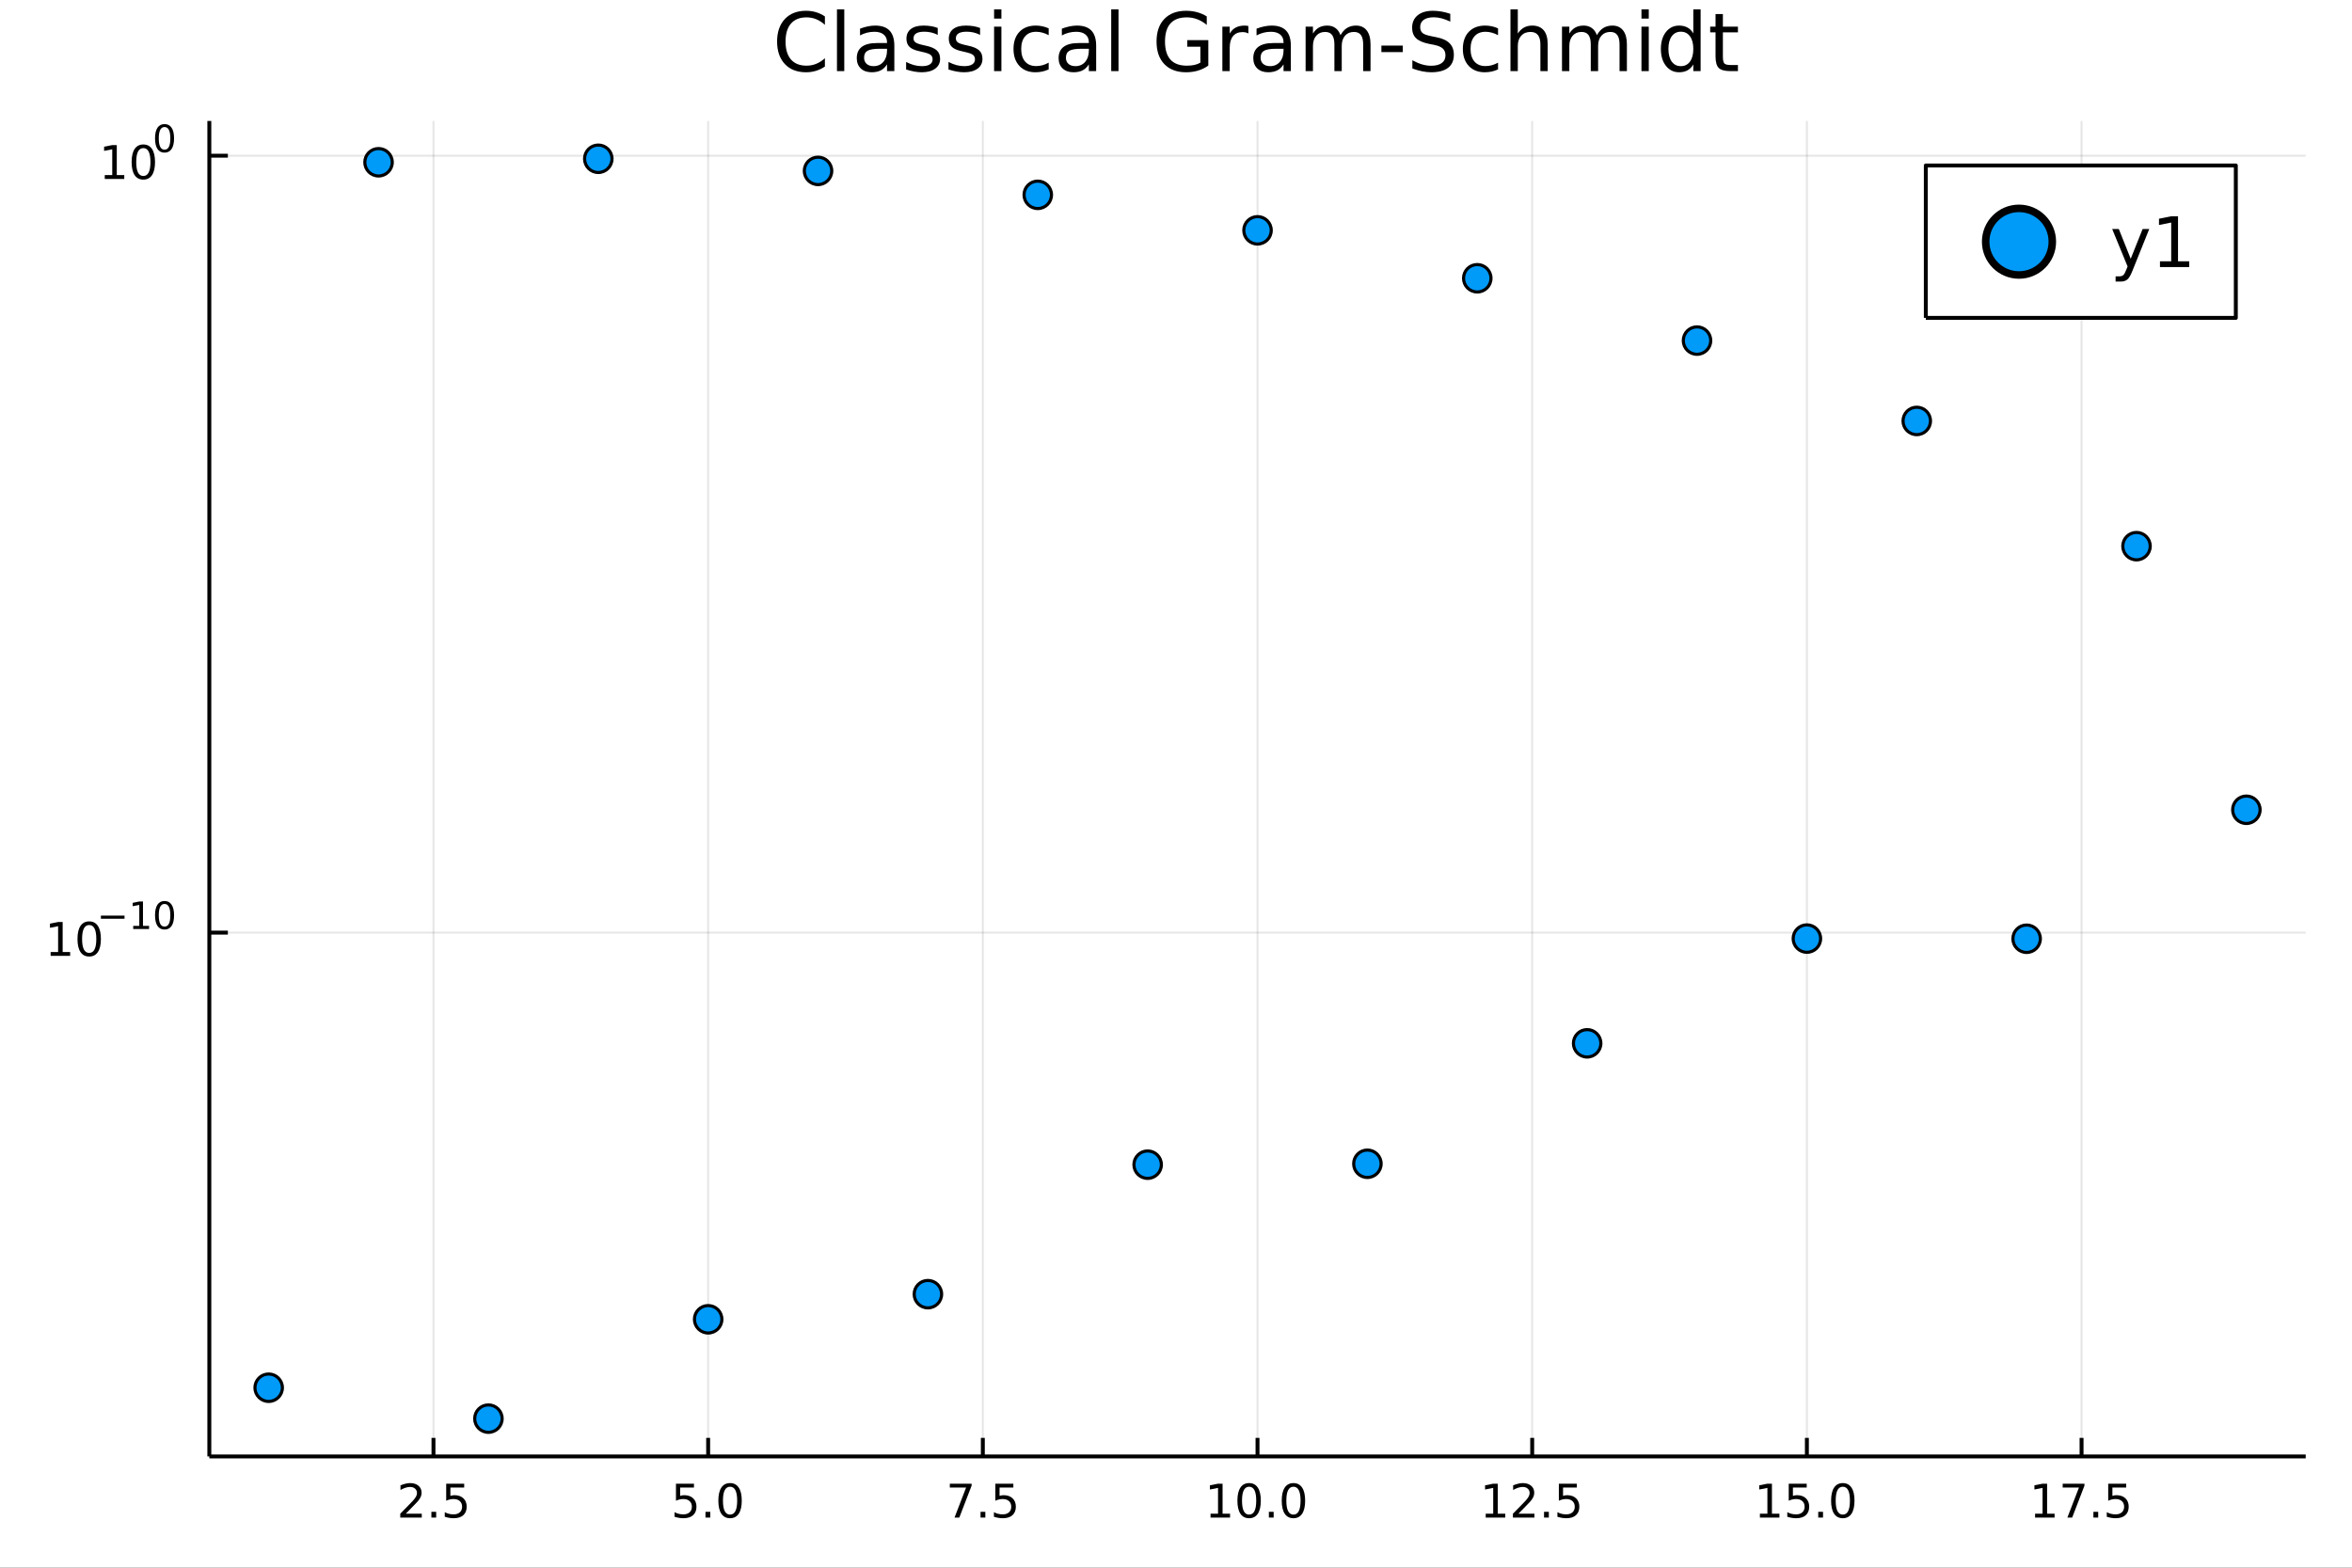 <?xml version="1.0" encoding="utf-8"?>
<svg xmlns="http://www.w3.org/2000/svg" xmlns:xlink="http://www.w3.org/1999/xlink" width="600" height="400" viewBox="0 0 2400 1600">
<rect x="0" y="0" width="2400" height="1600" fill="#333333" stroke="none"/>
<defs>
  <clipPath id="clip880">
    <rect x="0" y="0" width="2400" height="1600"/>
  </clipPath>
</defs>
<path clip-path="url(#clip880)" d="
M0 1600 L2400 1600 L2400 0 L0 0  Z
  " fill="#ffffff" fill-rule="evenodd" fill-opacity="1"/>
<defs>
  <clipPath id="clip881">
    <rect x="480" y="0" width="1681" height="1600"/>
  </clipPath>
</defs>
<path clip-path="url(#clip880)" d="
M213.607 1486.45 L2352.76 1486.45 L2352.76 123.472 L213.607 123.472  Z
  " fill="#ffffff" fill-rule="evenodd" fill-opacity="1"/>
<defs>
  <clipPath id="clip882">
    <rect x="213" y="123" width="2140" height="1364"/>
  </clipPath>
</defs>
<polyline clip-path="url(#clip882)" style="stroke:#000000; stroke-linecap:butt; stroke-linejoin:round; stroke-width:2; stroke-opacity:0.1; fill:none" points="
  442.321,1486.45 442.321,123.472 
  "/>
<polyline clip-path="url(#clip882)" style="stroke:#000000; stroke-linecap:butt; stroke-linejoin:round; stroke-width:2; stroke-opacity:0.1; fill:none" points="
  722.608,1486.45 722.608,123.472 
  "/>
<polyline clip-path="url(#clip882)" style="stroke:#000000; stroke-linecap:butt; stroke-linejoin:round; stroke-width:2; stroke-opacity:0.1; fill:none" points="
  1002.89,1486.45 1002.89,123.472 
  "/>
<polyline clip-path="url(#clip882)" style="stroke:#000000; stroke-linecap:butt; stroke-linejoin:round; stroke-width:2; stroke-opacity:0.1; fill:none" points="
  1283.18,1486.45 1283.18,123.472 
  "/>
<polyline clip-path="url(#clip882)" style="stroke:#000000; stroke-linecap:butt; stroke-linejoin:round; stroke-width:2; stroke-opacity:0.1; fill:none" points="
  1563.47,1486.45 1563.47,123.472 
  "/>
<polyline clip-path="url(#clip882)" style="stroke:#000000; stroke-linecap:butt; stroke-linejoin:round; stroke-width:2; stroke-opacity:0.1; fill:none" points="
  1843.76,1486.45 1843.76,123.472 
  "/>
<polyline clip-path="url(#clip882)" style="stroke:#000000; stroke-linecap:butt; stroke-linejoin:round; stroke-width:2; stroke-opacity:0.1; fill:none" points="
  2124.04,1486.45 2124.04,123.472 
  "/>
<polyline clip-path="url(#clip880)" style="stroke:#000000; stroke-linecap:butt; stroke-linejoin:round; stroke-width:4; stroke-opacity:1; fill:none" points="
  213.607,1486.45 2352.76,1486.45 
  "/>
<polyline clip-path="url(#clip880)" style="stroke:#000000; stroke-linecap:butt; stroke-linejoin:round; stroke-width:4; stroke-opacity:1; fill:none" points="
  442.321,1486.45 442.321,1467.55 
  "/>
<polyline clip-path="url(#clip880)" style="stroke:#000000; stroke-linecap:butt; stroke-linejoin:round; stroke-width:4; stroke-opacity:1; fill:none" points="
  722.608,1486.45 722.608,1467.55 
  "/>
<polyline clip-path="url(#clip880)" style="stroke:#000000; stroke-linecap:butt; stroke-linejoin:round; stroke-width:4; stroke-opacity:1; fill:none" points="
  1002.89,1486.45 1002.89,1467.55 
  "/>
<polyline clip-path="url(#clip880)" style="stroke:#000000; stroke-linecap:butt; stroke-linejoin:round; stroke-width:4; stroke-opacity:1; fill:none" points="
  1283.18,1486.45 1283.18,1467.55 
  "/>
<polyline clip-path="url(#clip880)" style="stroke:#000000; stroke-linecap:butt; stroke-linejoin:round; stroke-width:4; stroke-opacity:1; fill:none" points="
  1563.47,1486.45 1563.47,1467.55 
  "/>
<polyline clip-path="url(#clip880)" style="stroke:#000000; stroke-linecap:butt; stroke-linejoin:round; stroke-width:4; stroke-opacity:1; fill:none" points="
  1843.76,1486.45 1843.76,1467.55 
  "/>
<polyline clip-path="url(#clip880)" style="stroke:#000000; stroke-linecap:butt; stroke-linejoin:round; stroke-width:4; stroke-opacity:1; fill:none" points="
  2124.04,1486.45 2124.04,1467.55 
  "/>
<path clip-path="url(#clip880)" d="M414.058 1544.91 L430.377 1544.91 L430.377 1548.85 L408.433 1548.85 L408.433 1544.91 Q411.095 1542.16 415.678 1537.53 Q420.285 1532.88 421.465 1531.53 Q423.71 1529.01 424.59 1527.27 Q425.493 1525.51 425.493 1523.82 Q425.493 1521.07 423.548 1519.33 Q421.627 1517.6 418.525 1517.6 Q416.326 1517.6 413.873 1518.36 Q411.442 1519.13 408.664 1520.68 L408.664 1515.95 Q411.488 1514.82 413.942 1514.24 Q416.396 1513.66 418.433 1513.66 Q423.803 1513.66 426.997 1516.35 Q430.192 1519.03 430.192 1523.52 Q430.192 1525.65 429.382 1527.57 Q428.595 1529.47 426.488 1532.07 Q425.91 1532.74 422.808 1535.95 Q419.706 1539.15 414.058 1544.91 Z" fill="#000000" fill-rule="evenodd" fill-opacity="1" /><path clip-path="url(#clip880)" d="M440.192 1542.97 L445.076 1542.97 L445.076 1548.85 L440.192 1548.85 L440.192 1542.97 Z" fill="#000000" fill-rule="evenodd" fill-opacity="1" /><path clip-path="url(#clip880)" d="M455.308 1514.29 L473.664 1514.29 L473.664 1518.22 L459.59 1518.22 L459.59 1526.7 Q460.608 1526.35 461.627 1526.19 Q462.645 1526 463.664 1526 Q469.451 1526 472.831 1529.17 Q476.21 1532.34 476.21 1537.76 Q476.21 1543.34 472.738 1546.44 Q469.266 1549.52 462.946 1549.52 Q460.77 1549.52 458.502 1549.15 Q456.257 1548.78 453.849 1548.04 L453.849 1543.34 Q455.932 1544.47 458.155 1545.03 Q460.377 1545.58 462.854 1545.58 Q466.858 1545.58 469.196 1543.48 Q471.534 1541.37 471.534 1537.76 Q471.534 1534.15 469.196 1532.04 Q466.858 1529.94 462.854 1529.94 Q460.979 1529.94 459.104 1530.35 Q457.252 1530.77 455.308 1531.65 L455.308 1514.29 Z" fill="#000000" fill-rule="evenodd" fill-opacity="1" /><path clip-path="url(#clip880)" d="M689.773 1514.29 L708.129 1514.29 L708.129 1518.22 L694.055 1518.22 L694.055 1526.7 Q695.074 1526.35 696.092 1526.19 Q697.111 1526 698.129 1526 Q703.916 1526 707.296 1529.17 Q710.675 1532.34 710.675 1537.76 Q710.675 1543.34 707.203 1546.44 Q703.731 1549.52 697.412 1549.52 Q695.236 1549.52 692.967 1549.15 Q690.722 1548.78 688.314 1548.04 L688.314 1543.34 Q690.398 1544.47 692.62 1545.03 Q694.842 1545.58 697.319 1545.58 Q701.324 1545.58 703.662 1543.48 Q705.999 1541.37 705.999 1537.76 Q705.999 1534.15 703.662 1532.04 Q701.324 1529.94 697.319 1529.94 Q695.444 1529.94 693.569 1530.35 Q691.717 1530.77 689.773 1531.65 L689.773 1514.29 Z" fill="#000000" fill-rule="evenodd" fill-opacity="1" /><path clip-path="url(#clip880)" d="M719.888 1542.97 L724.773 1542.97 L724.773 1548.85 L719.888 1548.85 L719.888 1542.97 Z" fill="#000000" fill-rule="evenodd" fill-opacity="1" /><path clip-path="url(#clip880)" d="M744.958 1517.37 Q741.347 1517.37 739.518 1520.93 Q737.712 1524.47 737.712 1531.6 Q737.712 1538.71 739.518 1542.27 Q741.347 1545.82 744.958 1545.82 Q748.592 1545.82 750.397 1542.27 Q752.226 1538.71 752.226 1531.6 Q752.226 1524.47 750.397 1520.93 Q748.592 1517.37 744.958 1517.37 M744.958 1513.66 Q750.768 1513.66 753.823 1518.27 Q756.902 1522.85 756.902 1531.6 Q756.902 1540.33 753.823 1544.94 Q750.768 1549.52 744.958 1549.52 Q739.147 1549.52 736.069 1544.94 Q733.013 1540.33 733.013 1531.6 Q733.013 1522.85 736.069 1518.27 Q739.147 1513.66 744.958 1513.66 Z" fill="#000000" fill-rule="evenodd" fill-opacity="1" /><path clip-path="url(#clip880)" d="M969.215 1514.29 L991.437 1514.29 L991.437 1516.28 L978.89 1548.85 L974.006 1548.85 L985.812 1518.22 L969.215 1518.22 L969.215 1514.29 Z" fill="#000000" fill-rule="evenodd" fill-opacity="1" /><path clip-path="url(#clip880)" d="M1000.56 1542.97 L1005.44 1542.97 L1005.44 1548.85 L1000.56 1548.85 L1000.56 1542.97 Z" fill="#000000" fill-rule="evenodd" fill-opacity="1" /><path clip-path="url(#clip880)" d="M1015.67 1514.29 L1034.03 1514.29 L1034.03 1518.22 L1019.96 1518.22 L1019.96 1526.7 Q1020.97 1526.35 1021.99 1526.19 Q1023.01 1526 1024.03 1526 Q1029.82 1526 1033.2 1529.17 Q1036.58 1532.34 1036.58 1537.76 Q1036.58 1543.34 1033.1 1546.44 Q1029.63 1549.52 1023.31 1549.52 Q1021.14 1549.52 1018.87 1549.15 Q1016.62 1548.78 1014.21 1548.04 L1014.21 1543.34 Q1016.3 1544.47 1018.52 1545.03 Q1020.74 1545.58 1023.22 1545.58 Q1027.22 1545.58 1029.56 1543.48 Q1031.9 1541.37 1031.9 1537.76 Q1031.9 1534.15 1029.56 1532.04 Q1027.22 1529.94 1023.22 1529.94 Q1021.34 1529.94 1019.47 1530.35 Q1017.62 1530.77 1015.67 1531.65 L1015.67 1514.29 Z" fill="#000000" fill-rule="evenodd" fill-opacity="1" /><path clip-path="url(#clip880)" d="M1235.25 1544.91 L1242.89 1544.91 L1242.89 1518.55 L1234.58 1520.21 L1234.58 1515.95 L1242.85 1514.29 L1247.52 1514.29 L1247.52 1544.91 L1255.16 1544.91 L1255.16 1548.85 L1235.25 1548.85 L1235.25 1544.91 Z" fill="#000000" fill-rule="evenodd" fill-opacity="1" /><path clip-path="url(#clip880)" d="M1274.61 1517.37 Q1270.99 1517.37 1269.17 1520.93 Q1267.36 1524.47 1267.36 1531.6 Q1267.36 1538.71 1269.17 1542.27 Q1270.99 1545.82 1274.61 1545.82 Q1278.24 1545.82 1280.05 1542.27 Q1281.87 1538.71 1281.87 1531.6 Q1281.87 1524.47 1280.05 1520.93 Q1278.24 1517.37 1274.61 1517.37 M1274.61 1513.66 Q1280.42 1513.66 1283.47 1518.27 Q1286.55 1522.85 1286.55 1531.6 Q1286.55 1540.33 1283.47 1544.94 Q1280.42 1549.52 1274.61 1549.52 Q1268.8 1549.52 1265.72 1544.94 Q1262.66 1540.33 1262.66 1531.6 Q1262.66 1522.85 1265.72 1518.27 Q1268.8 1513.66 1274.61 1513.66 Z" fill="#000000" fill-rule="evenodd" fill-opacity="1" /><path clip-path="url(#clip880)" d="M1294.77 1542.97 L1299.65 1542.97 L1299.65 1548.85 L1294.77 1548.85 L1294.77 1542.97 Z" fill="#000000" fill-rule="evenodd" fill-opacity="1" /><path clip-path="url(#clip880)" d="M1319.84 1517.37 Q1316.23 1517.37 1314.4 1520.93 Q1312.59 1524.47 1312.59 1531.6 Q1312.59 1538.71 1314.4 1542.27 Q1316.23 1545.82 1319.84 1545.82 Q1323.47 1545.82 1325.28 1542.27 Q1327.11 1538.71 1327.11 1531.6 Q1327.11 1524.47 1325.28 1520.93 Q1323.47 1517.37 1319.84 1517.37 M1319.84 1513.66 Q1325.65 1513.66 1328.7 1518.27 Q1331.78 1522.85 1331.78 1531.6 Q1331.78 1540.33 1328.7 1544.94 Q1325.65 1549.52 1319.84 1549.52 Q1314.03 1549.52 1310.95 1544.94 Q1307.89 1540.33 1307.89 1531.6 Q1307.89 1522.85 1310.95 1518.27 Q1314.03 1513.66 1319.84 1513.66 Z" fill="#000000" fill-rule="evenodd" fill-opacity="1" /><path clip-path="url(#clip880)" d="M1516.04 1544.91 L1523.68 1544.91 L1523.68 1518.55 L1515.37 1520.21 L1515.37 1515.95 L1523.63 1514.29 L1528.31 1514.29 L1528.31 1544.91 L1535.95 1544.91 L1535.95 1548.85 L1516.04 1548.85 L1516.04 1544.91 Z" fill="#000000" fill-rule="evenodd" fill-opacity="1" /><path clip-path="url(#clip880)" d="M1549.42 1544.91 L1565.74 1544.91 L1565.74 1548.85 L1543.79 1548.85 L1543.79 1544.91 Q1546.45 1542.16 1551.04 1537.53 Q1555.64 1532.88 1556.82 1531.53 Q1559.07 1529.01 1559.95 1527.27 Q1560.85 1525.51 1560.85 1523.82 Q1560.85 1521.07 1558.91 1519.33 Q1556.99 1517.6 1553.89 1517.6 Q1551.69 1517.6 1549.23 1518.36 Q1546.8 1519.13 1544.02 1520.68 L1544.02 1515.95 Q1546.85 1514.82 1549.3 1514.24 Q1551.76 1513.66 1553.79 1513.66 Q1559.16 1513.66 1562.36 1516.35 Q1565.55 1519.03 1565.55 1523.52 Q1565.55 1525.65 1564.74 1527.57 Q1563.95 1529.47 1561.85 1532.07 Q1561.27 1532.74 1558.17 1535.95 Q1555.07 1539.15 1549.42 1544.91 Z" fill="#000000" fill-rule="evenodd" fill-opacity="1" /><path clip-path="url(#clip880)" d="M1575.55 1542.97 L1580.44 1542.97 L1580.44 1548.85 L1575.55 1548.85 L1575.55 1542.97 Z" fill="#000000" fill-rule="evenodd" fill-opacity="1" /><path clip-path="url(#clip880)" d="M1590.67 1514.29 L1609.02 1514.29 L1609.02 1518.22 L1594.95 1518.22 L1594.95 1526.7 Q1595.97 1526.35 1596.99 1526.19 Q1598.01 1526 1599.02 1526 Q1604.81 1526 1608.19 1529.17 Q1611.57 1532.34 1611.57 1537.76 Q1611.57 1543.34 1608.1 1546.44 Q1604.63 1549.52 1598.31 1549.52 Q1596.13 1549.52 1593.86 1549.15 Q1591.62 1548.78 1589.21 1548.04 L1589.21 1543.34 Q1591.29 1544.47 1593.51 1545.03 Q1595.74 1545.58 1598.21 1545.58 Q1602.22 1545.58 1604.56 1543.48 Q1606.89 1541.37 1606.89 1537.76 Q1606.89 1534.15 1604.56 1532.04 Q1602.22 1529.94 1598.21 1529.94 Q1596.34 1529.94 1594.46 1530.35 Q1592.61 1530.77 1590.67 1531.65 L1590.67 1514.29 Z" fill="#000000" fill-rule="evenodd" fill-opacity="1" /><path clip-path="url(#clip880)" d="M1795.83 1544.91 L1803.47 1544.91 L1803.47 1518.55 L1795.16 1520.21 L1795.16 1515.95 L1803.42 1514.29 L1808.1 1514.29 L1808.1 1544.91 L1815.73 1544.91 L1815.73 1548.85 L1795.83 1548.85 L1795.83 1544.91 Z" fill="#000000" fill-rule="evenodd" fill-opacity="1" /><path clip-path="url(#clip880)" d="M1825.23 1514.29 L1843.58 1514.29 L1843.58 1518.22 L1829.51 1518.22 L1829.51 1526.7 Q1830.53 1526.35 1831.54 1526.19 Q1832.56 1526 1833.58 1526 Q1839.37 1526 1842.75 1529.17 Q1846.13 1532.34 1846.13 1537.76 Q1846.13 1543.34 1842.66 1546.44 Q1839.18 1549.52 1832.86 1549.52 Q1830.69 1549.52 1828.42 1549.15 Q1826.17 1548.78 1823.77 1548.04 L1823.77 1543.34 Q1825.85 1544.47 1828.07 1545.03 Q1830.29 1545.58 1832.77 1545.58 Q1836.78 1545.58 1839.11 1543.48 Q1841.45 1541.37 1841.45 1537.76 Q1841.45 1534.15 1839.11 1532.04 Q1836.78 1529.94 1832.77 1529.94 Q1830.9 1529.94 1829.02 1530.35 Q1827.17 1530.77 1825.23 1531.65 L1825.23 1514.29 Z" fill="#000000" fill-rule="evenodd" fill-opacity="1" /><path clip-path="url(#clip880)" d="M1855.34 1542.97 L1860.22 1542.97 L1860.22 1548.85 L1855.34 1548.85 L1855.34 1542.97 Z" fill="#000000" fill-rule="evenodd" fill-opacity="1" /><path clip-path="url(#clip880)" d="M1880.41 1517.37 Q1876.8 1517.37 1874.97 1520.93 Q1873.16 1524.47 1873.16 1531.6 Q1873.16 1538.71 1874.97 1542.27 Q1876.8 1545.82 1880.41 1545.82 Q1884.04 1545.82 1885.85 1542.27 Q1887.68 1538.71 1887.68 1531.6 Q1887.68 1524.47 1885.85 1520.93 Q1884.04 1517.37 1880.41 1517.37 M1880.41 1513.66 Q1886.22 1513.66 1889.28 1518.27 Q1892.35 1522.85 1892.35 1531.6 Q1892.35 1540.33 1889.28 1544.94 Q1886.22 1549.52 1880.41 1549.52 Q1874.6 1549.52 1871.52 1544.94 Q1868.47 1540.33 1868.47 1531.6 Q1868.47 1522.85 1871.52 1518.27 Q1874.6 1513.66 1880.41 1513.66 Z" fill="#000000" fill-rule="evenodd" fill-opacity="1" /><path clip-path="url(#clip880)" d="M2076.61 1544.91 L2084.25 1544.91 L2084.25 1518.55 L2075.94 1520.21 L2075.94 1515.95 L2084.2 1514.29 L2088.88 1514.29 L2088.88 1544.91 L2096.52 1544.91 L2096.52 1548.85 L2076.61 1548.85 L2076.61 1544.91 Z" fill="#000000" fill-rule="evenodd" fill-opacity="1" /><path clip-path="url(#clip880)" d="M2104.78 1514.29 L2127 1514.29 L2127 1516.28 L2114.46 1548.85 L2109.57 1548.85 L2121.38 1518.22 L2104.78 1518.22 L2104.78 1514.29 Z" fill="#000000" fill-rule="evenodd" fill-opacity="1" /><path clip-path="url(#clip880)" d="M2136.13 1542.97 L2141.01 1542.97 L2141.01 1548.85 L2136.13 1548.85 L2136.13 1542.97 Z" fill="#000000" fill-rule="evenodd" fill-opacity="1" /><path clip-path="url(#clip880)" d="M2151.24 1514.29 L2169.6 1514.29 L2169.6 1518.22 L2155.52 1518.22 L2155.52 1526.7 Q2156.54 1526.35 2157.56 1526.19 Q2158.58 1526 2159.6 1526 Q2165.38 1526 2168.76 1529.17 Q2172.14 1532.34 2172.14 1537.76 Q2172.14 1543.34 2168.67 1546.44 Q2165.2 1549.52 2158.88 1549.52 Q2156.7 1549.52 2154.44 1549.15 Q2152.19 1548.78 2149.78 1548.04 L2149.78 1543.34 Q2151.87 1544.47 2154.09 1545.03 Q2156.31 1545.58 2158.79 1545.58 Q2162.79 1545.58 2165.13 1543.48 Q2167.47 1541.37 2167.47 1537.76 Q2167.47 1534.15 2165.13 1532.04 Q2162.79 1529.94 2158.79 1529.94 Q2156.91 1529.94 2155.04 1530.35 Q2153.19 1530.77 2151.24 1531.65 L2151.24 1514.29 Z" fill="#000000" fill-rule="evenodd" fill-opacity="1" /><polyline clip-path="url(#clip882)" style="stroke:#000000; stroke-linecap:butt; stroke-linejoin:round; stroke-width:2; stroke-opacity:0.1; fill:none" points="
  213.607,951.846 2352.76,951.846 
  "/>
<polyline clip-path="url(#clip882)" style="stroke:#000000; stroke-linecap:butt; stroke-linejoin:round; stroke-width:2; stroke-opacity:0.1; fill:none" points="
  213.607,158.915 2352.76,158.915 
  "/>
<polyline clip-path="url(#clip880)" style="stroke:#000000; stroke-linecap:butt; stroke-linejoin:round; stroke-width:4; stroke-opacity:1; fill:none" points="
  213.607,1486.45 213.607,123.472 
  "/>
<polyline clip-path="url(#clip880)" style="stroke:#000000; stroke-linecap:butt; stroke-linejoin:round; stroke-width:4; stroke-opacity:1; fill:none" points="
  213.607,951.846 232.505,951.846 
  "/>
<polyline clip-path="url(#clip880)" style="stroke:#000000; stroke-linecap:butt; stroke-linejoin:round; stroke-width:4; stroke-opacity:1; fill:none" points="
  213.607,158.915 232.505,158.915 
  "/>
<path clip-path="url(#clip880)" d="M51.663 971.638 L59.302 971.638 L59.302 945.272 L50.992 946.939 L50.992 942.68 L59.256 941.013 L63.932 941.013 L63.932 971.638 L71.571 971.638 L71.571 975.573 L51.663 975.573 L51.663 971.638 Z" fill="#000000" fill-rule="evenodd" fill-opacity="1" /><path clip-path="url(#clip880)" d="M91.015 944.092 Q87.404 944.092 85.575 947.657 Q83.77 951.198 83.77 958.328 Q83.77 965.434 85.575 968.999 Q87.404 972.541 91.015 972.541 Q94.649 972.541 96.455 968.999 Q98.284 965.434 98.284 958.328 Q98.284 951.198 96.455 947.657 Q94.649 944.092 91.015 944.092 M91.015 940.388 Q96.825 940.388 99.881 944.995 Q102.959 949.578 102.959 958.328 Q102.959 967.055 99.881 971.661 Q96.825 976.245 91.015 976.245 Q85.205 976.245 82.126 971.661 Q79.071 967.055 79.071 958.328 Q79.071 949.578 82.126 944.995 Q85.205 940.388 91.015 940.388 Z" fill="#000000" fill-rule="evenodd" fill-opacity="1" /><path clip-path="url(#clip880)" d="M102.959 934.49 L127.071 934.49 L127.071 937.687 L102.959 937.687 L102.959 934.49 Z" fill="#000000" fill-rule="evenodd" fill-opacity="1" /><path clip-path="url(#clip880)" d="M135.929 944.965 L142.136 944.965 L142.136 923.543 L135.384 924.898 L135.384 921.437 L142.098 920.083 L145.898 920.083 L145.898 944.965 L152.104 944.965 L152.104 948.163 L135.929 948.163 L135.929 944.965 Z" fill="#000000" fill-rule="evenodd" fill-opacity="1" /><path clip-path="url(#clip880)" d="M167.903 922.584 Q164.969 922.584 163.483 925.481 Q162.016 928.358 162.016 934.151 Q162.016 939.925 163.483 942.821 Q164.969 945.699 167.903 945.699 Q170.855 945.699 172.322 942.821 Q173.808 939.925 173.808 934.151 Q173.808 928.358 172.322 925.481 Q170.855 922.584 167.903 922.584 M167.903 919.575 Q172.623 919.575 175.106 923.318 Q177.607 927.042 177.607 934.151 Q177.607 941.242 175.106 944.984 Q172.623 948.708 167.903 948.708 Q163.182 948.708 160.68 944.984 Q158.198 941.242 158.198 934.151 Q158.198 927.042 160.68 923.318 Q163.182 919.575 167.903 919.575 Z" fill="#000000" fill-rule="evenodd" fill-opacity="1" /><path clip-path="url(#clip880)" d="M106.902 178.707 L114.541 178.707 L114.541 152.341 L106.231 154.008 L106.231 149.749 L114.494 148.082 L119.17 148.082 L119.17 178.707 L126.809 178.707 L126.809 182.642 L106.902 182.642 L106.902 178.707 Z" fill="#000000" fill-rule="evenodd" fill-opacity="1" /><path clip-path="url(#clip880)" d="M146.253 151.161 Q142.642 151.161 140.814 154.726 Q139.008 158.267 139.008 165.397 Q139.008 172.503 140.814 176.068 Q142.642 179.61 146.253 179.61 Q149.888 179.61 151.693 176.068 Q153.522 172.503 153.522 165.397 Q153.522 158.267 151.693 154.726 Q149.888 151.161 146.253 151.161 M146.253 147.457 Q152.064 147.457 155.119 152.064 Q158.198 156.647 158.198 165.397 Q158.198 174.124 155.119 178.73 Q152.064 183.314 146.253 183.314 Q140.443 183.314 137.365 178.73 Q134.309 174.124 134.309 165.397 Q134.309 156.647 137.365 152.064 Q140.443 147.457 146.253 147.457 Z" fill="#000000" fill-rule="evenodd" fill-opacity="1" /><path clip-path="url(#clip880)" d="M167.903 129.653 Q164.969 129.653 163.483 132.55 Q162.016 135.427 162.016 141.22 Q162.016 146.994 163.483 149.89 Q164.969 152.768 167.903 152.768 Q170.855 152.768 172.322 149.89 Q173.808 146.994 173.808 141.22 Q173.808 135.427 172.322 132.55 Q170.855 129.653 167.903 129.653 M167.903 126.644 Q172.623 126.644 175.106 130.387 Q177.607 134.111 177.607 141.22 Q177.607 148.311 175.106 152.053 Q172.623 155.777 167.903 155.777 Q163.182 155.777 160.68 152.053 Q158.198 148.311 158.198 141.22 Q158.198 134.111 160.68 130.387 Q163.182 126.644 167.903 126.644 Z" fill="#000000" fill-rule="evenodd" fill-opacity="1" /><path clip-path="url(#clip880)" d="M841.734 16.755 L841.734 25.383 Q837.602 21.535 832.903 19.631 Q828.245 17.727 822.979 17.727 Q812.608 17.727 807.099 24.087 Q801.59 30.406 801.59 42.397 Q801.59 54.347 807.099 60.707 Q812.608 67.026 822.979 67.026 Q828.245 67.026 832.903 65.122 Q837.602 63.218 841.734 59.37 L841.734 67.918 Q837.44 70.834 832.62 72.292 Q827.84 73.751 822.493 73.751 Q808.76 73.751 800.861 65.365 Q792.962 56.94 792.962 42.397 Q792.962 27.814 800.861 19.428 Q808.76 11.002 822.493 11.002 Q827.921 11.002 832.701 12.461 Q837.521 13.878 841.734 16.755 Z" fill="#000000" fill-rule="evenodd" fill-opacity="1" /><path clip-path="url(#clip880)" d="M854.049 9.544 L861.503 9.544 L861.503 72.576 L854.049 72.576 L854.049 9.544 Z" fill="#000000" fill-rule="evenodd" fill-opacity="1" /><path clip-path="url(#clip880)" d="M897.718 49.769 Q888.684 49.769 885.201 51.835 Q881.717 53.901 881.717 58.884 Q881.717 62.854 884.309 65.203 Q886.942 67.512 891.439 67.512 Q897.637 67.512 901.364 63.137 Q905.131 58.722 905.131 51.43 L905.131 49.769 L897.718 49.769 M912.585 46.691 L912.585 72.576 L905.131 72.576 L905.131 65.689 Q902.579 69.821 898.771 71.806 Q894.963 73.751 889.454 73.751 Q882.487 73.751 878.355 69.862 Q874.263 65.933 874.263 59.37 Q874.263 51.714 879.367 47.825 Q884.512 43.936 894.68 43.936 L905.131 43.936 L905.131 43.207 Q905.131 38.062 901.728 35.267 Q898.366 32.431 892.249 32.431 Q888.36 32.431 884.674 33.363 Q880.988 34.295 877.585 36.158 L877.585 29.272 Q881.676 27.692 885.525 26.922 Q889.373 26.112 893.019 26.112 Q902.863 26.112 907.724 31.216 Q912.585 36.32 912.585 46.691 Z" fill="#000000" fill-rule="evenodd" fill-opacity="1" /><path clip-path="url(#clip880)" d="M956.861 28.543 L956.861 35.591 Q953.701 33.971 950.299 33.161 Q946.896 32.35 943.25 32.35 Q937.7 32.35 934.905 34.052 Q932.151 35.753 932.151 39.156 Q932.151 41.749 934.136 43.248 Q936.12 44.706 942.116 46.043 L944.668 46.61 Q952.608 48.311 955.929 51.43 Q959.292 54.509 959.292 60.059 Q959.292 66.378 954.269 70.064 Q949.286 73.751 940.536 73.751 Q936.89 73.751 932.92 73.022 Q928.991 72.333 924.616 70.915 L924.616 63.218 Q928.748 65.365 932.758 66.459 Q936.769 67.512 940.698 67.512 Q945.964 67.512 948.8 65.73 Q951.635 63.907 951.635 60.626 Q951.635 57.588 949.569 55.967 Q947.544 54.347 940.617 52.848 L938.024 52.24 Q931.097 50.782 928.019 47.785 Q924.94 44.746 924.94 39.48 Q924.94 33.08 929.477 29.596 Q934.014 26.112 942.359 26.112 Q946.491 26.112 950.137 26.72 Q953.782 27.327 956.861 28.543 Z" fill="#000000" fill-rule="evenodd" fill-opacity="1" /><path clip-path="url(#clip880)" d="M1000.08 28.543 L1000.08 35.591 Q996.925 33.971 993.522 33.161 Q990.119 32.35 986.473 32.35 Q980.923 32.35 978.128 34.052 Q975.374 35.753 975.374 39.156 Q975.374 41.749 977.359 43.248 Q979.344 44.706 985.339 46.043 L987.891 46.61 Q995.831 48.311 999.153 51.43 Q1002.51 54.509 1002.51 60.059 Q1002.51 66.378 997.492 70.064 Q992.509 73.751 983.759 73.751 Q980.113 73.751 976.143 73.022 Q972.214 72.333 967.839 70.915 L967.839 63.218 Q971.971 65.365 975.981 66.459 Q979.992 67.512 983.921 67.512 Q989.187 67.512 992.023 65.73 Q994.859 63.907 994.859 60.626 Q994.859 57.588 992.793 55.967 Q990.767 54.347 983.84 52.848 L981.248 52.24 Q974.32 50.782 971.242 47.785 Q968.163 44.746 968.163 39.48 Q968.163 33.08 972.7 29.596 Q977.237 26.112 985.582 26.112 Q989.714 26.112 993.36 26.72 Q997.006 27.327 1000.08 28.543 Z" fill="#000000" fill-rule="evenodd" fill-opacity="1" /><path clip-path="url(#clip880)" d="M1014.38 27.206 L1021.84 27.206 L1021.84 72.576 L1014.38 72.576 L1014.38 27.206 M1014.38 9.544 L1021.84 9.544 L1021.84 18.983 L1014.38 18.983 L1014.38 9.544 Z" fill="#000000" fill-rule="evenodd" fill-opacity="1" /><path clip-path="url(#clip880)" d="M1070.08 28.948 L1070.08 35.915 Q1066.92 34.173 1063.72 33.323 Q1060.56 32.431 1057.32 32.431 Q1050.07 32.431 1046.06 37.05 Q1042.05 41.627 1042.05 49.931 Q1042.05 58.236 1046.06 62.854 Q1050.07 67.431 1057.32 67.431 Q1060.56 67.431 1063.72 66.581 Q1066.92 65.689 1070.08 63.948 L1070.08 70.834 Q1066.96 72.292 1063.6 73.022 Q1060.28 73.751 1056.51 73.751 Q1046.26 73.751 1040.23 67.31 Q1034.19 60.869 1034.19 49.931 Q1034.19 38.832 1040.27 32.472 Q1046.39 26.112 1057 26.112 Q1060.44 26.112 1063.72 26.841 Q1067.01 27.53 1070.08 28.948 Z" fill="#000000" fill-rule="evenodd" fill-opacity="1" /><path clip-path="url(#clip880)" d="M1103.67 49.769 Q1094.63 49.769 1091.15 51.835 Q1087.66 53.901 1087.66 58.884 Q1087.66 62.854 1090.26 65.203 Q1092.89 67.512 1097.39 67.512 Q1103.58 67.512 1107.31 63.137 Q1111.08 58.722 1111.08 51.43 L1111.08 49.769 L1103.67 49.769 M1118.53 46.691 L1118.53 72.576 L1111.08 72.576 L1111.08 65.689 Q1108.53 69.821 1104.72 71.806 Q1100.91 73.751 1095.4 73.751 Q1088.43 73.751 1084.3 69.862 Q1080.21 65.933 1080.21 59.37 Q1080.21 51.714 1085.32 47.825 Q1090.46 43.936 1100.63 43.936 L1111.08 43.936 L1111.08 43.207 Q1111.08 38.062 1107.68 35.267 Q1104.31 32.431 1098.2 32.431 Q1094.31 32.431 1090.62 33.363 Q1086.94 34.295 1083.53 36.158 L1083.53 29.272 Q1087.62 27.692 1091.47 26.922 Q1095.32 26.112 1098.97 26.112 Q1108.81 26.112 1113.67 31.216 Q1118.53 36.32 1118.53 46.691 Z" fill="#000000" fill-rule="evenodd" fill-opacity="1" /><path clip-path="url(#clip880)" d="M1133.89 9.544 L1141.34 9.544 L1141.34 72.576 L1133.89 72.576 L1133.89 9.544 Z" fill="#000000" fill-rule="evenodd" fill-opacity="1" /><path clip-path="url(#clip880)" d="M1224.87 63.948 L1224.87 47.703 L1211.5 47.703 L1211.5 40.979 L1232.97 40.979 L1232.97 66.945 Q1228.23 70.308 1222.52 72.049 Q1216.81 73.751 1210.33 73.751 Q1196.15 73.751 1188.13 65.487 Q1180.15 57.183 1180.15 42.397 Q1180.15 27.57 1188.13 19.307 Q1196.15 11.002 1210.33 11.002 Q1216.24 11.002 1221.55 12.461 Q1226.89 13.919 1231.39 16.755 L1231.39 25.464 Q1226.85 21.616 1221.75 19.671 Q1216.65 17.727 1211.01 17.727 Q1199.92 17.727 1194.33 23.925 Q1188.78 30.122 1188.78 42.397 Q1188.78 54.63 1194.33 60.828 Q1199.92 67.026 1211.01 67.026 Q1215.35 67.026 1218.75 66.297 Q1222.15 65.527 1224.87 63.948 Z" fill="#000000" fill-rule="evenodd" fill-opacity="1" /><path clip-path="url(#clip880)" d="M1273.88 34.173 Q1272.63 33.444 1271.13 33.12 Q1269.67 32.756 1267.89 32.756 Q1261.57 32.756 1258.17 36.888 Q1254.81 40.979 1254.81 48.676 L1254.81 72.576 L1247.31 72.576 L1247.31 27.206 L1254.81 27.206 L1254.81 34.254 Q1257.15 30.122 1260.92 28.138 Q1264.69 26.112 1270.08 26.112 Q1270.85 26.112 1271.78 26.234 Q1272.71 26.315 1273.84 26.517 L1273.88 34.173 Z" fill="#000000" fill-rule="evenodd" fill-opacity="1" /><path clip-path="url(#clip880)" d="M1302.32 49.769 Q1293.29 49.769 1289.8 51.835 Q1286.32 53.901 1286.32 58.884 Q1286.32 62.854 1288.91 65.203 Q1291.55 67.512 1296.04 67.512 Q1302.24 67.512 1305.97 63.137 Q1309.74 58.722 1309.74 51.43 L1309.74 49.769 L1302.32 49.769 M1317.19 46.691 L1317.19 72.576 L1309.74 72.576 L1309.74 65.689 Q1307.18 69.821 1303.38 71.806 Q1299.57 73.751 1294.06 73.751 Q1287.09 73.751 1282.96 69.862 Q1278.87 65.933 1278.87 59.37 Q1278.87 51.714 1283.97 47.825 Q1289.12 43.936 1299.28 43.936 L1309.74 43.936 L1309.74 43.207 Q1309.74 38.062 1306.33 35.267 Q1302.97 32.431 1296.85 32.431 Q1292.96 32.431 1289.28 33.363 Q1285.59 34.295 1282.19 36.158 L1282.19 29.272 Q1286.28 27.692 1290.13 26.922 Q1293.98 26.112 1297.62 26.112 Q1307.47 26.112 1312.33 31.216 Q1317.19 36.32 1317.19 46.691 Z" fill="#000000" fill-rule="evenodd" fill-opacity="1" /><path clip-path="url(#clip880)" d="M1367.87 35.915 Q1370.66 30.892 1374.55 28.502 Q1378.44 26.112 1383.7 26.112 Q1390.79 26.112 1394.64 31.095 Q1398.49 36.037 1398.49 45.192 L1398.49 72.576 L1391 72.576 L1391 45.435 Q1391 38.913 1388.69 35.753 Q1386.38 32.594 1381.64 32.594 Q1375.85 32.594 1372.48 36.442 Q1369.12 40.29 1369.12 46.934 L1369.12 72.576 L1361.63 72.576 L1361.63 45.435 Q1361.63 38.873 1359.32 35.753 Q1357.01 32.594 1352.19 32.594 Q1346.48 32.594 1343.11 36.482 Q1339.75 40.331 1339.75 46.934 L1339.75 72.576 L1332.26 72.576 L1332.26 27.206 L1339.75 27.206 L1339.75 34.254 Q1342.3 30.082 1345.87 28.097 Q1349.43 26.112 1354.34 26.112 Q1359.28 26.112 1362.72 28.624 Q1366.2 31.135 1367.87 35.915 Z" fill="#000000" fill-rule="evenodd" fill-opacity="1" /><path clip-path="url(#clip880)" d="M1409.59 46.529 L1431.42 46.529 L1431.42 53.172 L1409.59 53.172 L1409.59 46.529 Z" fill="#000000" fill-rule="evenodd" fill-opacity="1" /><path clip-path="url(#clip880)" d="M1479.87 14.081 L1479.87 22.061 Q1475.21 19.833 1471.08 18.739 Q1466.95 17.646 1463.1 17.646 Q1456.42 17.646 1452.77 20.238 Q1449.17 22.831 1449.17 27.611 Q1449.17 31.621 1451.56 33.687 Q1453.99 35.713 1460.71 36.969 L1465.65 37.981 Q1474.81 39.723 1479.14 44.139 Q1483.52 48.514 1483.52 55.886 Q1483.52 64.677 1477.6 69.214 Q1471.73 73.751 1460.35 73.751 Q1456.05 73.751 1451.19 72.778 Q1446.37 71.806 1441.19 69.902 L1441.19 61.477 Q1446.17 64.272 1450.95 65.689 Q1455.73 67.107 1460.35 67.107 Q1467.36 67.107 1471.16 64.353 Q1474.97 61.598 1474.97 56.494 Q1474.97 52.038 1472.22 49.526 Q1469.5 47.015 1463.26 45.759 L1458.28 44.787 Q1449.13 42.964 1445.04 39.075 Q1440.94 35.186 1440.94 28.259 Q1440.94 20.238 1446.57 15.62 Q1452.25 11.002 1462.17 11.002 Q1466.42 11.002 1470.84 11.772 Q1475.26 12.542 1479.87 14.081 Z" fill="#000000" fill-rule="evenodd" fill-opacity="1" /><path clip-path="url(#clip880)" d="M1528.61 28.948 L1528.61 35.915 Q1525.45 34.173 1522.25 33.323 Q1519.09 32.431 1515.85 32.431 Q1508.59 32.431 1504.58 37.05 Q1500.57 41.627 1500.57 49.931 Q1500.57 58.236 1504.58 62.854 Q1508.59 67.431 1515.85 67.431 Q1519.09 67.431 1522.25 66.581 Q1525.45 65.689 1528.61 63.948 L1528.61 70.834 Q1525.49 72.292 1522.12 73.022 Q1518.8 73.751 1515.04 73.751 Q1504.79 73.751 1498.75 67.31 Q1492.71 60.869 1492.71 49.931 Q1492.71 38.832 1498.79 32.472 Q1504.91 26.112 1515.52 26.112 Q1518.96 26.112 1522.25 26.841 Q1525.53 27.53 1528.61 28.948 Z" fill="#000000" fill-rule="evenodd" fill-opacity="1" /><path clip-path="url(#clip880)" d="M1579.28 45.192 L1579.28 72.576 L1571.83 72.576 L1571.83 45.435 Q1571.83 38.994 1569.32 35.794 Q1566.81 32.594 1561.78 32.594 Q1555.75 32.594 1552.26 36.442 Q1548.78 40.29 1548.78 46.934 L1548.78 72.576 L1541.29 72.576 L1541.29 9.544 L1548.78 9.544 L1548.78 34.254 Q1551.45 30.163 1555.06 28.138 Q1558.7 26.112 1563.44 26.112 Q1571.26 26.112 1575.27 30.973 Q1579.28 35.794 1579.28 45.192 Z" fill="#000000" fill-rule="evenodd" fill-opacity="1" /><path clip-path="url(#clip880)" d="M1629.47 35.915 Q1632.27 30.892 1636.16 28.502 Q1640.05 26.112 1645.31 26.112 Q1652.4 26.112 1656.25 31.095 Q1660.1 36.037 1660.1 45.192 L1660.1 72.576 L1652.6 72.576 L1652.6 45.435 Q1652.6 38.913 1650.29 35.753 Q1647.99 32.594 1643.25 32.594 Q1637.45 32.594 1634.09 36.442 Q1630.73 40.29 1630.73 46.934 L1630.73 72.576 L1623.23 72.576 L1623.23 45.435 Q1623.23 38.873 1620.93 35.753 Q1618.62 32.594 1613.8 32.594 Q1608.08 32.594 1604.72 36.482 Q1601.36 40.331 1601.36 46.934 L1601.36 72.576 L1593.87 72.576 L1593.87 27.206 L1601.36 27.206 L1601.36 34.254 Q1603.91 30.082 1607.48 28.097 Q1611.04 26.112 1615.94 26.112 Q1620.89 26.112 1624.33 28.624 Q1627.81 31.135 1629.47 35.915 Z" fill="#000000" fill-rule="evenodd" fill-opacity="1" /><path clip-path="url(#clip880)" d="M1674.96 27.206 L1682.42 27.206 L1682.42 72.576 L1674.96 72.576 L1674.96 27.206 M1674.96 9.544 L1682.42 9.544 L1682.42 18.983 L1674.96 18.983 L1674.96 9.544 Z" fill="#000000" fill-rule="evenodd" fill-opacity="1" /><path clip-path="url(#clip880)" d="M1727.87 34.092 L1727.87 9.544 L1735.32 9.544 L1735.32 72.576 L1727.87 72.576 L1727.87 65.77 Q1725.52 69.821 1721.91 71.806 Q1718.35 73.751 1713.33 73.751 Q1705.1 73.751 1699.92 67.188 Q1694.77 60.626 1694.77 49.931 Q1694.77 39.237 1699.92 32.675 Q1705.1 26.112 1713.33 26.112 Q1718.35 26.112 1721.91 28.097 Q1725.52 30.041 1727.87 34.092 M1702.47 49.931 Q1702.47 58.155 1705.83 62.854 Q1709.24 67.512 1715.15 67.512 Q1721.06 67.512 1724.47 62.854 Q1727.87 58.155 1727.87 49.931 Q1727.87 41.708 1724.47 37.05 Q1721.06 32.35 1715.15 32.35 Q1709.24 32.35 1705.83 37.05 Q1702.47 41.708 1702.47 49.931 Z" fill="#000000" fill-rule="evenodd" fill-opacity="1" /><path clip-path="url(#clip880)" d="M1758.05 14.324 L1758.05 27.206 L1773.4 27.206 L1773.4 32.999 L1758.05 32.999 L1758.05 57.628 Q1758.05 63.178 1759.55 64.758 Q1761.09 66.338 1765.75 66.338 L1773.4 66.338 L1773.4 72.576 L1765.75 72.576 Q1757.12 72.576 1753.84 69.376 Q1750.55 66.135 1750.55 57.628 L1750.55 32.999 L1745.09 32.999 L1745.09 27.206 L1750.55 27.206 L1750.55 14.324 L1758.05 14.324 Z" fill="#000000" fill-rule="evenodd" fill-opacity="1" /><circle clip-path="url(#clip882)" cx="274.149" cy="1416.32" r="14" fill="#009af9" fill-rule="evenodd" fill-opacity="1" stroke="#000000" stroke-opacity="1" stroke-width="3.2"/>
<circle clip-path="url(#clip882)" cx="386.264" cy="165.608" r="14" fill="#009af9" fill-rule="evenodd" fill-opacity="1" stroke="#000000" stroke-opacity="1" stroke-width="3.2"/>
<circle clip-path="url(#clip882)" cx="498.379" cy="1447.87" r="14" fill="#009af9" fill-rule="evenodd" fill-opacity="1" stroke="#000000" stroke-opacity="1" stroke-width="3.2"/>
<circle clip-path="url(#clip882)" cx="610.494" cy="162.047" r="14" fill="#009af9" fill-rule="evenodd" fill-opacity="1" stroke="#000000" stroke-opacity="1" stroke-width="3.2"/>
<circle clip-path="url(#clip882)" cx="722.608" cy="1346.48" r="14" fill="#009af9" fill-rule="evenodd" fill-opacity="1" stroke="#000000" stroke-opacity="1" stroke-width="3.2"/>
<circle clip-path="url(#clip882)" cx="834.723" cy="174.402" r="14" fill="#009af9" fill-rule="evenodd" fill-opacity="1" stroke="#000000" stroke-opacity="1" stroke-width="3.2"/>
<circle clip-path="url(#clip882)" cx="946.838" cy="1320.84" r="14" fill="#009af9" fill-rule="evenodd" fill-opacity="1" stroke="#000000" stroke-opacity="1" stroke-width="3.2"/>
<circle clip-path="url(#clip882)" cx="1058.95" cy="198.843" r="14" fill="#009af9" fill-rule="evenodd" fill-opacity="1" stroke="#000000" stroke-opacity="1" stroke-width="3.2"/>
<circle clip-path="url(#clip882)" cx="1171.07" cy="1188.67" r="14" fill="#009af9" fill-rule="evenodd" fill-opacity="1" stroke="#000000" stroke-opacity="1" stroke-width="3.2"/>
<circle clip-path="url(#clip882)" cx="1283.18" cy="235.075" r="14" fill="#009af9" fill-rule="evenodd" fill-opacity="1" stroke="#000000" stroke-opacity="1" stroke-width="3.2"/>
<circle clip-path="url(#clip882)" cx="1395.3" cy="1187.74" r="14" fill="#009af9" fill-rule="evenodd" fill-opacity="1" stroke="#000000" stroke-opacity="1" stroke-width="3.2"/>
<circle clip-path="url(#clip882)" cx="1507.41" cy="283.999" r="14" fill="#009af9" fill-rule="evenodd" fill-opacity="1" stroke="#000000" stroke-opacity="1" stroke-width="3.2"/>
<circle clip-path="url(#clip882)" cx="1619.53" cy="1064.82" r="14" fill="#009af9" fill-rule="evenodd" fill-opacity="1" stroke="#000000" stroke-opacity="1" stroke-width="3.2"/>
<circle clip-path="url(#clip882)" cx="1731.64" cy="347.604" r="14" fill="#009af9" fill-rule="evenodd" fill-opacity="1" stroke="#000000" stroke-opacity="1" stroke-width="3.2"/>
<circle clip-path="url(#clip882)" cx="1843.76" cy="957.917" r="14" fill="#009af9" fill-rule="evenodd" fill-opacity="1" stroke="#000000" stroke-opacity="1" stroke-width="3.2"/>
<circle clip-path="url(#clip882)" cx="1955.87" cy="429.61" r="14" fill="#009af9" fill-rule="evenodd" fill-opacity="1" stroke="#000000" stroke-opacity="1" stroke-width="3.2"/>
<circle clip-path="url(#clip882)" cx="2067.98" cy="958.088" r="14" fill="#009af9" fill-rule="evenodd" fill-opacity="1" stroke="#000000" stroke-opacity="1" stroke-width="3.2"/>
<circle clip-path="url(#clip882)" cx="2180.1" cy="557.411" r="14" fill="#009af9" fill-rule="evenodd" fill-opacity="1" stroke="#000000" stroke-opacity="1" stroke-width="3.2"/>
<circle clip-path="url(#clip882)" cx="2292.21" cy="826.453" r="14" fill="#009af9" fill-rule="evenodd" fill-opacity="1" stroke="#000000" stroke-opacity="1" stroke-width="3.2"/>
<path clip-path="url(#clip880)" d="
M1965.12 324.425 L2281.45 324.425 L2281.45 168.905 L1965.12 168.905  Z
  " fill="#ffffff" fill-rule="evenodd" fill-opacity="1"/>
<polyline clip-path="url(#clip880)" style="stroke:#000000; stroke-linecap:butt; stroke-linejoin:round; stroke-width:4; stroke-opacity:1; fill:none" points="
  1965.12,324.425 2281.45,324.425 2281.45,168.905 1965.12,168.905 1965.12,324.425 
  "/>
<circle clip-path="url(#clip880)" cx="2060.2" cy="246.665" r="34" fill="#009af9" fill-rule="evenodd" fill-opacity="1" stroke="#000000" stroke-opacity="1" stroke-width="7.68"/>
<path clip-path="url(#clip880)" d="M2176.03 276.196 Q2173.32 283.14 2170.75 285.258 Q2168.19 287.376 2163.88 287.376 L2158.78 287.376 L2158.78 282.029 L2162.53 282.029 Q2165.16 282.029 2166.62 280.779 Q2168.08 279.529 2169.85 274.876 L2171 271.96 L2155.27 233.696 L2162.04 233.696 L2174.19 264.112 L2186.35 233.696 L2193.12 233.696 L2176.03 276.196 Z" fill="#000000" fill-rule="evenodd" fill-opacity="1" /><path clip-path="url(#clip880)" d="M2204.05 266.682 L2215.51 266.682 L2215.51 227.134 L2203.05 229.633 L2203.05 223.245 L2215.44 220.745 L2222.46 220.745 L2222.46 266.682 L2233.91 266.682 L2233.91 272.585 L2204.05 272.585 L2204.05 266.682 Z" fill="#000000" fill-rule="evenodd" fill-opacity="1" /></svg>
